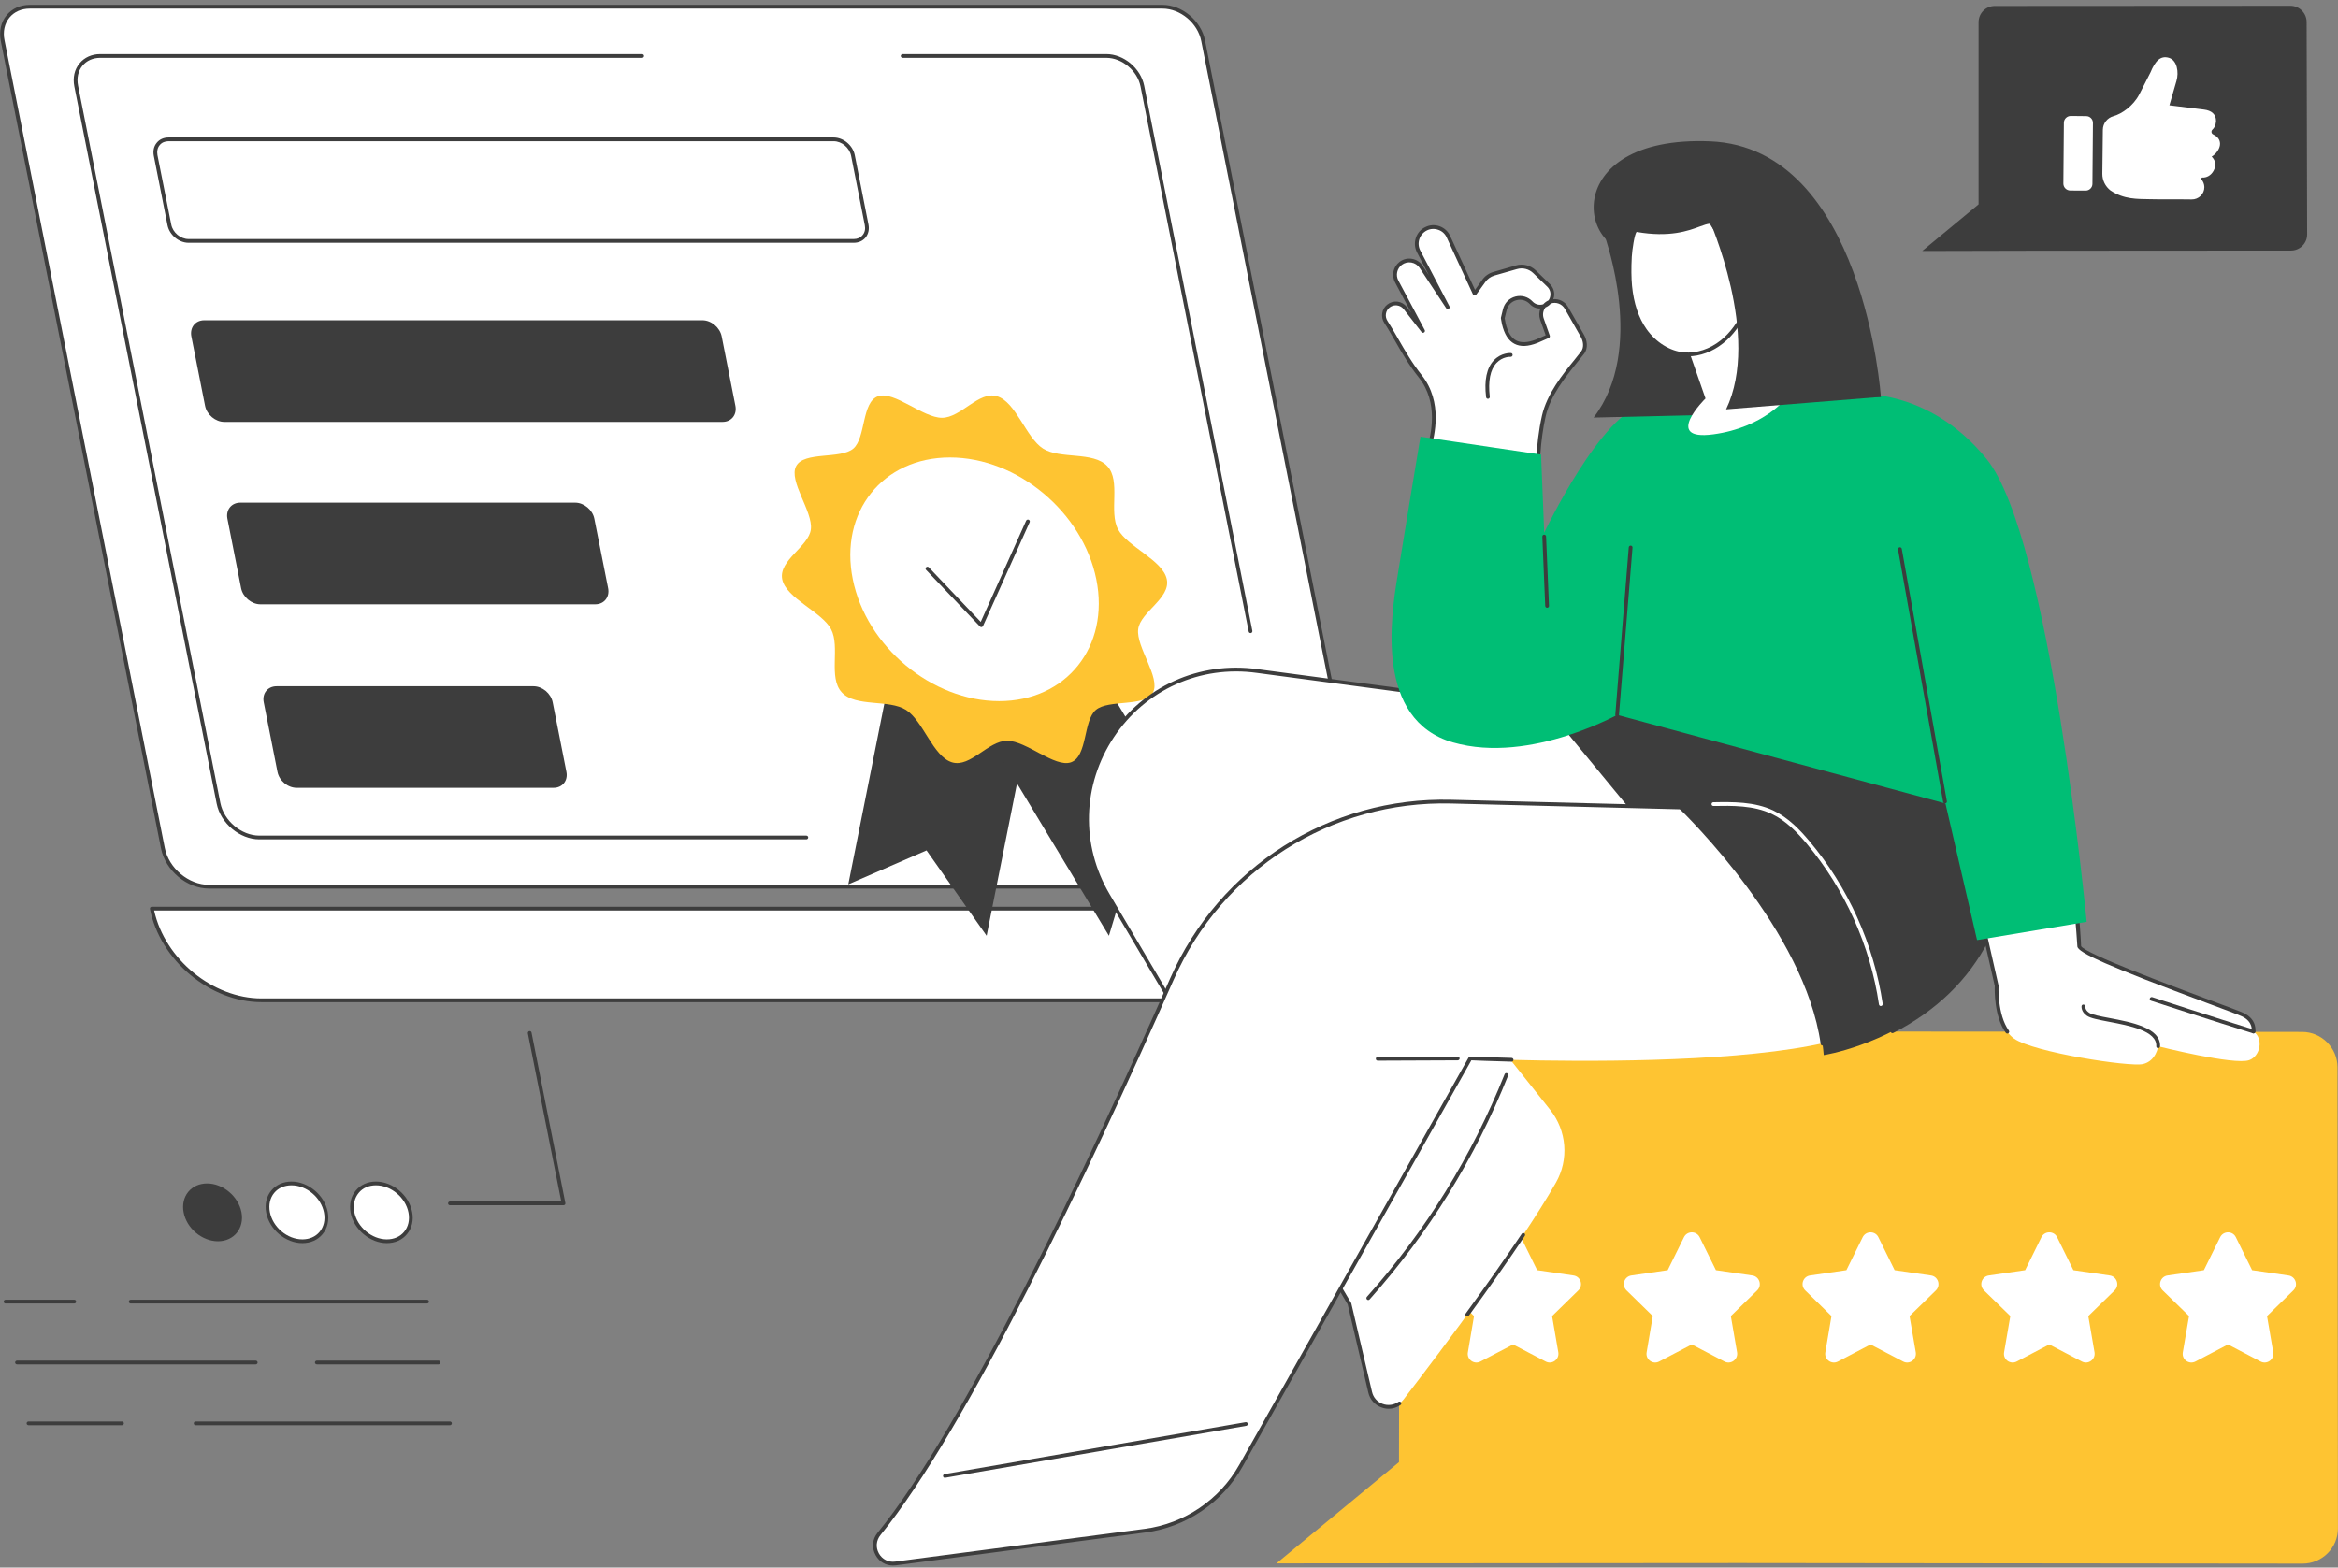 <svg width="337" height="226" viewBox="0 0 337 226" fill="none" xmlns="http://www.w3.org/2000/svg">
<rect x="0" y="0" width="337" height="226" fill="#808080" stroke="none"/>
<g clip-path="url(#clip0_4994_9155)">
<path d="M192.746 127.837C195.436 127.837 197.181 125.649 196.653 122.944L173.42 5.858C172.88 3.165 170.263 0.977 167.572 0.977H4.294C1.603 0.977 -0.154 3.165 0.387 5.858L23.484 122.292C24.098 125.354 27.059 127.837 30.119 127.837H192.746Z" fill="white"/>
<path fill-rule="evenodd" clip-rule="evenodd" d="M192.743 128.105H30.115C26.945 128.105 23.849 125.523 23.211 122.338L0.113 5.916C-0.157 4.502 0.138 3.187 0.949 2.203C1.735 1.232 2.927 0.703 4.29 0.703H167.569C170.382 0.703 173.122 2.99 173.687 5.806L196.908 122.892C197.19 124.293 196.895 125.621 196.084 126.605C195.298 127.576 194.106 128.105 192.743 128.105ZM4.29 1.244C3.086 1.244 2.054 1.699 1.366 2.535C0.654 3.408 0.396 4.564 0.654 5.806L23.751 122.24C24.329 125.179 27.191 127.564 30.115 127.564H192.743C193.947 127.564 194.979 127.097 195.667 126.26C196.379 125.4 196.625 124.244 196.379 123.002L173.147 5.916C172.643 3.334 170.137 1.244 167.569 1.244H4.29Z" fill="#3D3D3D"/>
<path d="M116.226 121.01H37.388C34.562 121.01 31.798 118.699 31.233 115.871L10.715 12.457C10.47 11.203 10.727 10.022 11.465 9.137C12.165 8.276 13.234 7.797 14.45 7.797H92.563C92.711 7.797 92.834 7.92 92.834 8.067C92.834 8.215 92.711 8.338 92.563 8.338H14.45C13.394 8.338 12.484 8.744 11.882 9.481C11.256 10.244 11.035 11.264 11.256 12.358L31.761 115.76C32.277 118.354 34.808 120.469 37.388 120.469H116.226C116.373 120.469 116.496 120.592 116.496 120.739C116.496 120.887 116.373 121.01 116.226 121.01Z" fill="#3D3D3D"/>
<path d="M180.245 91.268C180.122 91.268 180.011 91.182 179.987 91.047L164.396 12.457C163.941 10.194 161.73 8.338 159.469 8.338H130.119C129.959 8.338 129.836 8.215 129.836 8.067C129.836 7.92 129.959 7.797 130.119 7.797H159.469C161.976 7.797 164.421 9.838 164.924 12.358L180.515 90.948C180.54 91.096 180.453 91.231 180.306 91.268C180.29 91.268 180.269 91.268 180.245 91.268Z" fill="#3D3D3D"/>
<path d="M37.711 144.217H236.361C243.659 144.217 248.389 138.303 246.951 131H21.875C23.325 138.303 30.414 144.217 37.711 144.217Z" fill="white"/>
<path fill-rule="evenodd" clip-rule="evenodd" d="M236.358 144.485H37.708C30.3 144.485 23.076 138.46 21.614 131.046C21.602 130.972 21.614 130.886 21.663 130.825C21.724 130.763 21.798 130.727 21.872 130.727H246.936C247.071 130.727 247.181 130.813 247.206 130.948C247.931 134.6 247.169 138.03 245.068 140.6C243.017 143.108 239.921 144.485 236.358 144.485ZM22.216 131.268C23.776 138.288 30.656 143.944 37.708 143.944H236.358C239.761 143.944 242.697 142.628 244.651 140.255C246.604 137.87 247.341 134.686 246.715 131.268H22.216Z" fill="#3D3D3D"/>
<path d="M128.216 60.828H32.337C31.059 60.828 29.818 59.795 29.56 58.516L27.582 48.496C27.337 47.217 28.16 46.172 29.438 46.172H125.316C126.594 46.172 127.835 47.217 128.093 48.496L130.071 58.516C130.316 59.795 129.493 60.828 128.216 60.828Z" fill="white"/>
<path d="M133.411 87.124H37.532C36.255 87.124 35.014 86.079 34.756 84.813L32.778 74.78C32.532 73.514 33.355 72.469 34.633 72.469H130.511C131.789 72.469 133.03 73.514 133.288 74.78L135.266 84.813C135.512 86.079 134.689 87.124 133.411 87.124Z" fill="white"/>
<path d="M138.636 113.581H42.758C41.48 113.581 40.239 112.548 39.994 111.269L38.016 101.249C37.758 99.97 38.593 98.938 39.871 98.938H135.749C137.027 98.938 138.268 99.97 138.514 101.249L140.492 111.269C140.75 112.548 139.914 113.581 138.636 113.581Z" fill="white"/>
<path d="M123.058 34.737H27.18C25.902 34.737 24.661 33.704 24.415 32.426L22.437 22.405C22.179 21.127 23.015 20.094 24.293 20.094H120.171C121.449 20.094 122.69 21.127 122.935 22.405L124.913 32.426C125.171 33.704 124.336 34.737 123.058 34.737Z" fill="white"/>
<path fill-rule="evenodd" clip-rule="evenodd" d="M123.057 35.005H27.178C25.778 35.005 24.426 33.874 24.144 32.472L22.166 22.451C22.031 21.751 22.178 21.074 22.596 20.583C22.989 20.091 23.591 19.82 24.291 19.82H120.17C121.57 19.82 122.922 20.951 123.204 22.353L125.182 32.374C125.318 33.074 125.17 33.738 124.765 34.242C124.359 34.734 123.757 35.005 123.057 35.005ZM24.291 20.361C23.763 20.361 23.308 20.558 23.014 20.927C22.706 21.296 22.596 21.8 22.694 22.353L24.684 32.374C24.906 33.529 26.024 34.464 27.178 34.464H123.057C123.585 34.464 124.04 34.267 124.335 33.898C124.654 33.529 124.765 33.025 124.654 32.472L122.676 22.451C122.443 21.296 121.325 20.361 120.17 20.361H24.291Z" fill="#3D3D3D"/>
<path d="M79.787 113.581H42.758C41.48 113.581 40.239 112.548 39.994 111.269L38.016 101.249C37.758 99.97 38.593 98.938 39.871 98.938H76.9C78.178 98.938 79.406 99.97 79.665 101.249L81.642 111.269C81.9 112.548 81.065 113.581 79.787 113.581Z" fill="#3D3D3D"/>
<path d="M85.803 87.124H37.532C36.255 87.124 35.014 86.079 34.756 84.813L32.778 74.78C32.532 73.514 33.355 72.469 34.633 72.469H82.904C84.182 72.469 85.422 73.514 85.668 74.78L87.659 84.813C87.904 86.079 87.081 87.124 85.803 87.124Z" fill="#3D3D3D"/>
<path d="M104.148 60.828H32.337C31.059 60.828 29.818 59.795 29.56 58.516L27.582 48.496C27.337 47.217 28.16 46.172 29.438 46.172H101.248C102.526 46.172 103.767 47.217 104.025 48.496L106.003 58.516C106.249 59.795 105.425 60.828 104.148 60.828Z" fill="#3D3D3D"/>
<path d="M142.213 134.911L133.552 122.604L122.273 127.497L129.842 89.555L149.781 96.969L142.213 134.911Z" fill="#3D3D3D"/>
<path d="M159.842 134.911L163.54 122.604L176.796 127.497L153.908 89.555L136.953 96.969L159.842 134.911Z" fill="#3D3D3D"/>
<path d="M168.185 83.521C168.75 86.263 164.364 88.23 164.057 90.713C163.737 93.283 167.313 97.685 166.195 99.824C165.052 101.988 159.794 100.783 157.951 102.357C156.12 103.918 156.771 109.07 154.363 109.906C152.041 110.705 147.926 106.795 145.174 106.795C142.422 106.795 139.878 110.705 137.225 109.906C134.485 109.07 133.06 103.918 130.603 102.357C128.121 100.783 123.342 101.988 121.339 99.824C119.349 97.685 121.142 93.283 119.791 90.713C118.489 88.23 113.304 86.263 112.751 83.521C112.198 80.767 116.584 78.8 116.879 76.316C117.199 73.746 113.624 69.345 114.754 67.205C115.884 65.041 121.155 66.246 122.998 64.672C124.816 63.111 124.177 57.959 126.573 57.123C128.895 56.324 133.023 60.234 135.775 60.234C138.527 60.234 141.07 56.324 143.712 57.123C146.451 57.959 147.889 63.111 150.346 64.672C152.828 66.246 157.594 65.041 159.609 67.205C161.6 69.345 159.794 73.746 161.157 76.316C162.46 78.8 167.632 80.767 168.185 83.521Z" fill="#FEC432"/>
<path d="M158.023 83.523C159.977 93.211 153.711 101.08 144.017 101.08C134.324 101.08 124.876 93.211 122.923 83.523C120.957 73.822 127.235 65.953 136.929 65.953C146.622 65.953 156.058 73.822 158.023 83.523Z" fill="white"/>
<path d="M141.448 90.41C141.374 90.41 141.3 90.373 141.251 90.324L133.486 82.16C133.388 82.061 133.388 81.889 133.499 81.778C133.609 81.68 133.781 81.68 133.879 81.791L141.362 89.66L147.91 75.065C147.971 74.93 148.143 74.869 148.278 74.93C148.414 74.992 148.475 75.151 148.414 75.287L141.693 90.25C141.656 90.336 141.583 90.385 141.484 90.41C141.476 90.41 141.464 90.41 141.448 90.41Z" fill="#3D3D3D"/>
<path d="M330.219 36.123L292.833 36.147L277.07 36.184L285.191 29.459V3.209C285.191 1.906 286.236 0.861 287.538 0.861L330.133 0.836C331.423 0.836 332.479 1.881 332.479 3.184L332.553 33.775C332.565 35.078 331.509 36.123 330.219 36.123Z" fill="#3D3D3D"/>
<path d="M312.7 15.181L313.72 11.652C314.076 10.448 313.831 8.689 312.627 8.333C311.41 7.976 310.649 8.788 309.973 10.435L308.351 13.62C307.491 15.267 305.833 16.423 304.641 16.743C303.744 16.989 303.118 17.788 303.105 18.71L303.031 25.042C303.019 25.989 303.462 26.886 304.211 27.464C306.177 28.767 308.093 28.681 309.801 28.718C311.509 28.767 313.745 28.718 315.895 28.755C316.89 28.78 317.75 27.98 317.738 26.972C317.725 26.554 317.578 26.185 317.332 25.878C317.258 25.792 317.32 25.607 317.43 25.595H317.676C318.561 25.509 319.126 24.747 319.273 24.083C319.372 23.628 319.335 23.148 318.794 22.571C319.372 22.263 319.998 21.464 319.998 20.739C319.998 20.026 319.507 19.62 319.003 19.374C318.733 19.251 318.684 18.894 318.893 18.698C319.175 18.452 319.384 18.058 319.421 17.456C319.421 16.472 318.782 15.931 317.676 15.796C315.686 15.55 312.7 15.181 312.7 15.181Z" fill="white"/>
<path d="M298.397 27.465L300.608 27.477C301.161 27.489 301.604 27.047 301.604 26.506L301.677 17.739C301.69 17.186 301.247 16.743 300.707 16.743L298.483 16.719C297.942 16.719 297.488 17.149 297.488 17.702L297.414 26.469C297.414 27.01 297.844 27.452 298.397 27.465Z" fill="white"/>
<path d="M289.151 148.733L331.82 148.77C334.633 148.77 336.918 151.057 336.931 153.873L336.992 220.34C336.992 223.155 334.719 225.43 331.893 225.43L250.684 225.344L183.984 225.393L201.651 210.799L201.737 153.762C201.725 150.946 204.01 148.672 206.824 148.672L289.151 148.733Z" fill="#FEC432"/>
<path d="M219.223 178.365L221.569 183.123L226.815 183.885C227.847 184.033 228.253 185.312 227.503 186.037L223.719 189.738L224.616 194.963C224.788 195.996 223.707 196.783 222.786 196.291L218.092 193.832L213.399 196.291C212.478 196.783 211.397 195.996 211.581 194.963L212.466 189.738L208.682 186.037C207.932 185.312 208.337 184.033 209.382 183.885L214.616 183.123L216.962 178.365C217.429 177.43 218.756 177.43 219.223 178.365Z" fill="white"/>
<path d="M244.988 178.365L247.335 183.123L252.581 183.885C253.613 184.033 254.018 185.312 253.281 186.037L249.485 189.738L250.382 194.963C250.554 195.996 249.473 196.783 248.551 196.291L243.858 193.832L239.165 196.291C238.243 196.783 237.162 195.996 237.347 194.963L238.231 189.738L234.447 186.037C233.698 185.312 234.103 184.033 235.147 183.885L240.381 183.123L242.728 178.365C243.195 177.43 244.522 177.43 244.988 178.365Z" fill="white"/>
<path d="M270.746 178.365L273.093 183.123L278.339 183.885C279.371 184.033 279.776 185.312 279.039 186.037L275.243 189.738L276.14 194.963C276.312 195.996 275.23 196.783 274.309 196.291L269.616 193.832L264.935 196.291C264.001 196.783 262.92 195.996 263.104 194.963L263.989 189.738L260.205 186.037C259.456 185.312 259.861 184.033 260.905 183.885L266.139 183.123L268.486 178.365C268.952 177.43 270.292 177.43 270.746 178.365Z" fill="white"/>
<path d="M296.512 178.365L298.858 183.123L304.104 183.885C305.136 184.033 305.554 185.312 304.805 186.037L301.008 189.738L301.905 194.963C302.077 195.996 300.996 196.783 300.075 196.291L295.381 193.832L290.701 196.291C289.767 196.783 288.686 195.996 288.87 194.963L289.767 189.738L285.971 186.037C285.221 185.312 285.627 184.033 286.671 183.885L291.905 183.123L294.251 178.365C294.718 177.43 296.057 177.43 296.512 178.365Z" fill="white"/>
<path d="M322.274 178.365L324.621 183.123L329.867 183.885C330.899 184.033 331.317 185.312 330.567 186.037L326.771 189.738L327.668 194.963C327.84 195.996 326.759 196.783 325.837 196.291L321.144 193.832L316.463 196.291C315.53 196.783 314.448 195.996 314.633 194.963L315.53 189.738L311.733 186.037C310.984 185.312 311.402 184.033 312.434 183.885L317.667 183.123L320.014 178.365C320.481 177.43 321.82 177.43 322.274 178.365Z" fill="white"/>
<path d="M181.186 96.739L223.916 102.432L240.932 110.817C246.251 129.862 198.582 128.718 198.582 128.718L223.449 160.009C225.832 163.009 226.176 167.165 224.272 170.497C219.051 179.682 207.981 194.387 202.305 201.764C200.904 203.583 198.017 202.956 197.489 200.706L194.504 187.956L159.722 129.075C150.545 113.546 163.347 94.268 181.186 96.739Z" fill="white"/>
<path d="M200.167 203.104C199.799 203.104 199.43 203.031 199.086 202.895C198.14 202.539 197.464 201.764 197.231 200.768L194.258 188.055L159.489 129.211C155.189 121.932 155.422 113.031 160.115 105.986C164.784 98.953 172.868 95.314 181.222 96.469L223.952 102.174C223.977 102.174 224.006 102.182 224.038 102.199L241.042 110.584C241.116 110.609 241.165 110.67 241.189 110.744C242.074 113.904 241.57 116.719 239.715 119.117C236.263 123.555 228.289 126.555 215.991 128.068C208.263 129.002 201.162 129.027 199.147 129.002L216.2 150.457C216.286 150.568 216.274 150.74 216.151 150.838C216.04 150.924 215.868 150.912 215.77 150.789L198.361 128.891C198.3 128.805 198.287 128.695 198.337 128.609C198.386 128.51 198.484 128.449 198.582 128.449C198.914 128.461 231.263 129.113 239.285 118.785C241.017 116.559 241.484 113.941 240.698 111.014L223.83 102.703L181.149 97.01C173.003 95.879 165.116 99.432 160.558 106.281C155.987 113.154 155.754 121.834 159.956 128.941L194.737 187.822C194.753 187.846 194.765 187.871 194.774 187.895L197.759 200.645C197.943 201.469 198.496 202.096 199.27 202.391C200.044 202.686 200.904 202.576 201.568 202.109C201.691 202.023 201.85 202.059 201.936 202.17C202.022 202.293 201.998 202.465 201.875 202.551C201.371 202.908 200.769 203.104 200.167 203.104Z" fill="#3D3D3D"/>
<path d="M211.491 189.799C211.429 189.799 211.38 189.786 211.331 189.749C211.208 189.663 211.184 189.491 211.27 189.368C214.39 185.09 217.105 181.217 219.341 177.885C219.415 177.749 219.587 177.725 219.71 177.799C219.833 177.885 219.87 178.057 219.784 178.18C217.56 181.524 214.833 185.397 211.712 189.688C211.651 189.762 211.577 189.799 211.491 189.799Z" fill="#3D3D3D"/>
<path d="M197.229 187.425C197.155 187.425 197.093 187.4 197.044 187.351C196.934 187.253 196.921 187.08 197.02 186.97C205.485 177.49 212.156 166.683 216.874 154.88C216.923 154.732 217.083 154.671 217.218 154.72C217.365 154.781 217.427 154.941 217.377 155.076C212.635 166.953 205.927 177.798 197.425 187.326C197.376 187.388 197.302 187.425 197.229 187.425Z" fill="#3D3D3D"/>
<path d="M245.192 116.486L209.195 115.576C191.847 115.134 175.962 125.228 168.934 141.126C157.41 167.204 139.436 205.478 126.708 221.154C125.209 222.986 126.72 225.716 129.079 225.408L165.052 220.675C170.863 219.913 175.974 216.458 178.849 211.343L211.935 152.597C211.935 152.597 278.168 155.794 272.307 142.65C266.447 129.507 245.192 116.486 245.192 116.486Z" fill="white"/>
<path d="M128.71 225.701C127.666 225.701 126.732 225.16 126.216 224.213C125.626 223.156 125.725 221.914 126.499 220.979C138.932 205.66 156.304 169.033 168.688 141.012C175.789 124.955 191.675 114.86 209.194 115.303L245.192 116.213C245.241 116.213 245.286 116.225 245.327 116.25C245.548 116.385 266.717 129.467 272.552 142.537C273.056 143.656 273.068 144.713 272.614 145.672C271.754 147.492 269.149 149.004 264.886 150.16C264.739 150.196 264.591 150.11 264.554 149.963C264.517 149.828 264.603 149.668 264.739 149.631C268.854 148.524 271.336 147.11 272.122 145.451C272.516 144.615 272.491 143.742 272.061 142.758C266.446 130.192 246.371 117.541 245.106 116.754L209.182 115.844C191.896 115.414 176.195 125.373 169.18 141.233C156.783 169.278 139.386 205.955 126.916 221.311C126.29 222.086 126.204 223.094 126.683 223.955C127.162 224.815 128.071 225.27 129.042 225.135L165.015 220.414C170.703 219.664 175.789 216.221 178.615 211.205L211.688 152.459C211.738 152.373 211.836 152.311 211.946 152.324C211.959 152.324 214.256 152.434 217.893 152.52C218.04 152.533 218.151 152.656 218.151 152.803C218.151 152.951 218.016 153.074 217.881 153.061C214.797 152.987 212.671 152.889 212.082 152.865L179.082 211.475C176.182 216.639 170.949 220.18 165.088 220.942L129.115 225.676C128.976 225.692 128.841 225.701 128.71 225.701Z" fill="#3D3D3D"/>
<path d="M198.583 152.918C198.423 152.918 198.312 152.795 198.312 152.648C198.312 152.5 198.423 152.377 198.57 152.377L210.119 152.328C210.279 152.34 210.389 152.451 210.389 152.599C210.389 152.746 210.267 152.869 210.119 152.869L198.583 152.918Z" fill="#3D3D3D"/>
<path d="M136.204 213.064C136.069 213.064 135.958 212.965 135.933 212.842C135.909 212.695 136.007 212.547 136.155 212.523L179.548 205.035C179.696 205.01 179.831 205.109 179.855 205.256C179.88 205.404 179.782 205.539 179.634 205.564L136.241 213.051C136.232 213.06 136.22 213.064 136.204 213.064Z" fill="#3D3D3D"/>
<path d="M223.227 102L234.886 116.164H242.012C242.012 116.164 261.485 134.484 262.873 152.115C262.873 152.115 298.035 146.73 288.022 106.807L240.5 103.377L223.227 102Z" fill="#3D3D3D"/>
<path d="M262.703 150.736C262.568 150.736 262.445 150.638 262.432 150.503C260.135 134.249 243.205 117.687 241.915 116.433H234.888C234.802 116.433 234.728 116.396 234.679 116.335L223.019 102.171C222.946 102.085 222.933 101.962 222.983 101.876C223.044 101.777 223.142 101.716 223.253 101.728L240.527 103.105L288.048 106.535C288.159 106.535 288.257 106.622 288.282 106.732C291.157 118.167 290.591 127.892 286.623 135.613C283.724 141.257 279.104 145.732 272.9 148.917C272.765 148.99 272.605 148.929 272.531 148.794C272.47 148.671 272.519 148.499 272.654 148.437C282.95 143.15 293.909 131.691 287.803 107.064L240.478 103.646L223.843 102.318L235.01 115.892H242.013C242.087 115.892 242.148 115.917 242.198 115.966C242.382 116.138 260.565 133.413 262.961 150.429C262.985 150.576 262.887 150.712 262.74 150.736C262.723 150.736 262.711 150.736 262.703 150.736Z" fill="#3D3D3D"/>
<path d="M271.103 145.045C270.968 145.045 270.857 144.946 270.832 144.811C269.592 136.364 265.881 128.127 260.402 121.61C259.075 120.049 257.453 118.315 255.352 117.332C252.748 116.102 249.676 116.151 246.973 116.201C246.826 116.201 246.703 116.09 246.703 115.93C246.703 115.783 246.814 115.66 246.961 115.66C249.725 115.61 252.858 115.561 255.586 116.84C257.773 117.873 259.456 119.655 260.807 121.266C266.36 127.856 270.108 136.192 271.373 144.725C271.385 144.873 271.287 145.02 271.14 145.033C271.123 145.041 271.111 145.045 271.103 145.045Z" fill="white"/>
<path d="M204.688 54.21C202.575 51.567 201.15 48.493 199.774 46.415C199.27 45.665 199.442 44.669 200.143 44.116C200.88 43.526 201.961 43.661 202.551 44.411L205.118 47.706L201.322 40.587C200.843 39.69 201.089 38.571 201.9 37.968C202.846 37.255 204.197 37.489 204.848 38.472L208.681 44.288L204.492 36.247C203.865 35.042 204.357 33.554 205.573 32.976C206.777 32.386 208.227 32.915 208.78 34.132L212.564 42.321L213.866 40.513C214.21 40.009 214.726 39.64 215.316 39.468L218.584 38.534C219.505 38.263 220.513 38.509 221.201 39.185L223.24 41.165C224.1 42.038 223.854 43.489 222.761 44.03C222.073 44.362 221.237 44.214 220.709 43.648C219.493 42.358 217.331 42.923 216.913 44.644L216.606 45.862L216.753 46.661C217.343 49.095 218.67 50.288 221.508 49.194L223.129 48.48L222.257 45.997C221.913 45.026 222.38 43.944 223.338 43.55C224.235 43.157 225.292 43.513 225.783 44.374L228.093 48.407C228.523 49.157 228.646 50.153 228.118 50.841C226.41 53.054 223.363 56.263 222.527 60.001C220.623 68.472 222.38 78.591 222.38 78.591C222.38 78.591 234.42 53.103 239.777 59.718C245.133 66.321 234.482 101.62 234.482 101.62C234.482 101.62 224.432 106.476 216.213 106.476C197.354 106.452 200.794 85.587 205.954 64.772C206.224 63.677 207.993 58.329 204.688 54.21Z" fill="white"/>
<path fill-rule="evenodd" clip-rule="evenodd" d="M216.234 106.748C216.226 106.748 216.218 106.748 216.209 106.748C211.098 106.736 207.29 105.175 204.894 102.113C198.948 94.502 202.191 78.814 205.693 64.699C205.709 64.625 205.734 64.531 205.766 64.416C206.184 62.855 207.474 58.109 204.476 54.384C203.1 52.662 202.007 50.769 201.049 49.084C200.52 48.175 200.029 47.302 199.537 46.564C198.972 45.703 199.157 44.535 199.967 43.908C200.385 43.576 200.901 43.429 201.43 43.49C201.958 43.552 202.425 43.822 202.756 44.24L203.408 45.076L201.085 40.712C200.545 39.691 200.815 38.449 201.737 37.748C202.253 37.355 202.892 37.207 203.53 37.318C204.169 37.429 204.71 37.785 205.066 38.326L205.988 39.728L204.243 36.384C203.911 35.732 203.85 34.994 204.083 34.293C204.304 33.605 204.796 33.039 205.459 32.732C206.098 32.412 206.835 32.375 207.511 32.621C208.187 32.867 208.727 33.359 209.022 34.011L212.61 41.793L213.642 40.355C214.022 39.802 214.6 39.396 215.239 39.212L218.507 38.265C219.514 37.97 220.62 38.252 221.382 38.99L223.433 40.982C223.9 41.462 224.109 42.113 223.999 42.765C223.974 42.896 223.941 43.019 223.9 43.134C224.736 43.06 225.571 43.478 226.013 44.24L228.323 48.273C228.729 48.998 228.987 50.154 228.323 51.015C228.041 51.384 227.709 51.789 227.365 52.207C225.633 54.359 223.47 57.015 222.782 60.064C221.234 66.962 222.156 75.076 222.512 77.695C224.33 74.007 231.984 59.019 237.329 58.38C238.361 58.257 239.258 58.65 239.982 59.547C245.364 66.187 235.179 100.257 234.736 101.707C234.712 101.769 234.663 101.83 234.589 101.867C234.491 101.916 224.416 106.748 216.234 106.748ZM201.196 44.019C200.864 44.019 200.557 44.13 200.299 44.326C199.709 44.793 199.574 45.642 199.992 46.269C200.483 47.019 200.987 47.892 201.515 48.814C202.474 50.474 203.543 52.355 204.894 54.039C208.064 57.986 206.725 62.929 206.295 64.552C206.262 64.666 206.237 64.761 206.221 64.834C202.744 78.814 199.525 94.367 205.312 101.769C207.634 104.744 211.209 106.195 216.209 106.207C216.218 106.207 216.226 106.207 216.234 106.207C223.839 106.207 233.151 101.941 234.257 101.425C234.908 99.212 244.614 66.125 239.565 59.892C238.95 59.13 238.25 58.81 237.402 58.92C231.714 59.597 222.709 78.519 222.623 78.716C222.573 78.814 222.463 78.875 222.34 78.863C222.229 78.851 222.131 78.752 222.119 78.642C222.094 78.543 220.362 68.363 222.254 59.953C222.967 56.781 225.264 53.941 226.947 51.875C227.291 51.445 227.611 51.052 227.893 50.683C228.36 50.08 228.213 49.17 227.844 48.543L225.547 44.511C225.141 43.81 224.293 43.49 223.532 43.761C223.36 43.97 223.139 44.142 222.881 44.265C222.84 44.289 222.799 44.31 222.758 44.326C222.426 44.757 222.315 45.359 222.512 45.912L223.384 48.384C223.433 48.519 223.372 48.666 223.237 48.728L221.615 49.441C220.227 49.982 219.146 50.019 218.286 49.564C217.426 49.109 216.836 48.187 216.492 46.724L216.344 45.912C216.336 45.871 216.336 45.834 216.344 45.802L216.639 44.584C216.86 43.675 217.536 42.986 218.445 42.752C219.342 42.519 220.264 42.789 220.903 43.466C221.296 43.896 221.898 44.043 222.438 43.871C222.647 43.638 222.905 43.441 223.2 43.306C223.335 43.121 223.421 42.912 223.458 42.679C223.544 42.187 223.397 41.707 223.053 41.363L221.013 39.384C220.387 38.781 219.49 38.547 218.654 38.793L215.386 39.728C214.858 39.888 214.391 40.22 214.084 40.675L212.782 42.482C212.732 42.568 212.634 42.605 212.536 42.593C212.438 42.593 212.364 42.531 212.315 42.445L208.531 34.244C208.297 33.716 207.867 33.322 207.327 33.138C206.786 32.941 206.209 32.966 205.693 33.212C205.164 33.47 204.771 33.912 204.587 34.466C204.403 35.019 204.452 35.609 204.722 36.125L208.924 44.166C208.985 44.289 208.948 44.449 208.826 44.523C208.69 44.597 208.531 44.56 208.457 44.437L204.624 38.621C204.341 38.203 203.924 37.933 203.432 37.847C202.941 37.761 202.462 37.884 202.056 38.179C201.356 38.72 201.147 39.679 201.565 40.453L205.361 47.584C205.422 47.707 205.386 47.855 205.263 47.929C205.14 48.015 204.992 47.99 204.906 47.88L202.326 44.572C202.093 44.265 201.749 44.08 201.368 44.031C201.311 44.023 201.253 44.019 201.196 44.019ZM216.885 45.875L217.02 46.613C217.327 47.892 217.819 48.703 218.544 49.084C219.256 49.453 220.19 49.416 221.406 48.949L222.795 48.334L221.996 46.084C221.812 45.543 221.836 44.978 222.045 44.474C221.48 44.498 220.915 44.277 220.509 43.834C220.006 43.306 219.281 43.097 218.581 43.281C217.868 43.466 217.34 44.007 217.168 44.72L216.885 45.875Z" fill="#3D3D3D"/>
<path d="M214.477 57.493C214.341 57.493 214.219 57.395 214.206 57.247C213.911 54.825 214.292 53.042 215.312 51.961C216.369 50.829 217.72 50.891 217.781 50.903C217.929 50.903 218.039 51.038 218.027 51.186C218.027 51.333 217.892 51.444 217.745 51.444C217.72 51.432 216.577 51.395 215.705 52.329C214.796 53.301 214.477 54.936 214.735 57.186C214.759 57.333 214.649 57.469 214.501 57.493C214.493 57.493 214.485 57.493 214.477 57.493Z" fill="#3D3D3D"/>
<path d="M324.813 148.714C324.813 148.714 325.132 147.153 323.252 146.28C321.385 145.395 299.7 137.809 299.7 136.431C299.7 135.054 296.469 91.714 289.429 73.333C284.196 59.649 268.531 57.227 268.531 57.227L287.795 142.136C287.795 142.136 287.513 147.768 290.326 149.747C293.14 151.714 306.949 153.854 308.89 153.411C310.807 152.956 311.077 150.841 311.077 150.841C311.077 150.841 322.011 153.608 324.198 152.845C325.795 152.28 326.311 149.722 324.813 148.714Z" fill="white"/>
<path d="M289.333 149.009C289.247 149.009 289.173 148.973 289.112 148.899C287.404 146.526 287.502 142.616 287.527 142.161L268.275 57.288C268.25 57.202 268.275 57.104 268.336 57.042C268.398 56.968 268.484 56.944 268.57 56.956C268.73 56.981 284.455 59.563 289.689 73.235C296.643 91.395 299.948 133.936 299.972 136.407C300.525 137.464 312.639 141.989 318.475 144.165C321.03 145.112 322.861 145.8 323.377 146.034C325.416 146.993 325.085 148.751 325.085 148.776C325.06 148.923 324.913 149.009 324.765 148.985C324.618 148.96 324.532 148.813 324.556 148.665C324.569 148.616 324.79 147.288 323.143 146.526C322.652 146.292 320.735 145.579 318.291 144.669C304.014 139.345 299.432 137.341 299.432 136.432C299.432 136.075 296.41 92.292 289.185 73.419C284.517 61.247 271.346 58.063 268.889 57.571L288.067 142.075C288.067 142.1 288.067 142.124 288.067 142.149C288.067 142.186 287.883 146.268 289.554 148.579C289.64 148.702 289.616 148.874 289.493 148.96C289.444 148.997 289.394 149.009 289.333 149.009Z" fill="#3D3D3D"/>
<path d="M300.307 145.102C300.307 145.102 300.233 145.716 300.958 146.22C302.457 147.253 311.266 147.278 311.081 150.843L300.307 145.102Z" fill="white"/>
<path d="M311.079 151.114C311.07 151.114 311.062 151.114 311.054 151.114C310.907 151.102 310.796 150.979 310.808 150.832C310.919 148.618 306.901 147.856 303.965 147.303C302.491 147.02 301.324 146.799 300.808 146.442C299.948 145.864 300.034 145.102 300.034 145.065C300.046 144.918 300.181 144.807 300.328 144.832C300.476 144.844 300.586 144.979 300.574 145.127C300.574 145.151 300.537 145.606 301.115 146C301.532 146.295 302.761 146.528 304.076 146.774C307.196 147.364 311.484 148.176 311.349 150.856C311.337 151.004 311.214 151.114 311.079 151.114Z" fill="#3D3D3D"/>
<path d="M310.133 144.016C310.133 144.016 319.568 147.089 324.814 148.712L310.133 144.016Z" fill="white"/>
<path d="M324.816 148.985C324.792 148.985 324.767 148.981 324.742 148.973C319.546 147.362 310.147 144.313 310.049 144.276C309.914 144.239 309.84 144.079 309.877 143.944C309.926 143.796 310.086 143.723 310.221 143.759C310.319 143.796 319.718 146.858 324.902 148.456C325.05 148.505 325.123 148.653 325.074 148.8C325.05 148.911 324.939 148.985 324.816 148.985Z" fill="#3D3D3D"/>
<path d="M283.645 116.712L268.583 56.884C268.583 56.884 245.289 56.417 236.542 58.396C236.542 58.396 233.544 94.335 233.102 103.064L283.645 116.712Z" fill="#00BE75"/>
<path d="M284.973 135.533L300.773 132.902C300.773 132.902 295.502 77.475 286.362 66.189C277.651 55.443 266.766 56.832 266.766 56.832L284.973 135.533Z" fill="#00BE75"/>
<path d="M204.745 62.955L222.129 65.537L222.584 76.787C222.584 76.787 230.926 59.205 237.241 58.258L233.899 102.643C233.899 102.643 220.704 110.278 209.426 107.032C198.147 103.799 200.531 88.75 201.391 83.34C202.251 77.93 204.745 62.955 204.745 62.955Z" fill="#00BE75"/>
<path d="M280.351 115.837C280.228 115.837 280.106 115.738 280.081 115.603L273.582 79.222C273.557 79.074 273.656 78.927 273.803 78.902C273.95 78.878 274.098 78.976 274.122 79.124L280.622 115.517C280.646 115.664 280.548 115.8 280.401 115.824C280.384 115.833 280.368 115.837 280.351 115.837Z" fill="#3D3D3D"/>
<path d="M233.099 103.331C233.091 103.331 233.083 103.331 233.075 103.331C232.927 103.319 232.817 103.196 232.829 103.048L234.77 78.913C234.783 78.766 234.918 78.643 235.065 78.667C235.213 78.667 235.323 78.802 235.311 78.95L233.357 103.085C233.357 103.233 233.234 103.331 233.099 103.331Z" fill="#3D3D3D"/>
<path d="M223.001 87.623C222.865 87.623 222.743 87.512 222.73 87.365L222.312 77.369C222.312 77.221 222.423 77.086 222.57 77.086C222.706 77.086 222.853 77.197 222.853 77.344L223.271 87.34C223.283 87.488 223.173 87.611 223.013 87.623C223.013 87.623 223.009 87.623 223.001 87.623Z" fill="#3D3D3D"/>
<path d="M271.109 57.224C271.109 57.224 268.664 21.273 246.489 20.375C224.337 19.478 227.163 37.945 237.569 36.531C243.343 35.757 241.722 44.289 239.142 52.035C239.043 52.343 238.392 52.982 238.392 52.982L234.878 56.769L271.109 57.224Z" fill="#3D3D3D"/>
<path d="M231.362 34.124C231.362 34.443 237.296 50.341 229.703 60.202L249.926 59.722C249.926 59.722 250.81 48.952 250.982 44.968C251.166 40.972 241.743 34.05 234.077 31.234L231.362 34.124Z" fill="#3D3D3D"/>
<path d="M251.717 42.445L257.565 57.298C257.565 57.298 254.284 61.638 246.938 62.621C239.578 63.605 245.832 57.445 245.832 57.445L242.281 47.253L251.717 42.445Z" fill="white"/>
<path d="M234.972 41.258C235.193 43.508 235.82 45.77 237.122 47.627C238.436 49.471 240.476 50.872 242.724 51.081C244.678 51.254 246.656 50.516 248.191 49.286C249.727 48.069 250.845 46.385 251.644 44.59C253.695 44.725 255.747 43.299 256.349 41.331C256.693 40.2 256.546 38.86 255.747 37.987C254.961 37.102 253.45 36.868 252.565 37.655C252.061 38.098 251.803 38.786 251.275 39.204C250.685 39.684 249.813 37.2 249.481 36.524C249.076 35.713 246.828 32.417 246.606 32C245.132 31.84 242.663 34.372 235.881 33.155C235.34 33.057 234.972 36.315 234.935 37.004C234.861 38.417 234.837 39.844 234.972 41.258Z" fill="white"/>
<path fill-rule="evenodd" clip-rule="evenodd" d="M243.29 51.374C243.094 51.374 242.897 51.366 242.701 51.349C240.514 51.153 238.339 49.812 236.902 47.771C235.698 46.062 234.961 43.874 234.703 41.28C234.592 40.038 234.58 38.673 234.666 36.989C234.666 36.952 234.924 33.497 235.587 32.98C235.686 32.894 235.808 32.87 235.919 32.882C240.588 33.718 243.131 32.784 244.814 32.157C245.576 31.874 246.128 31.677 246.632 31.726C246.718 31.739 246.792 31.788 246.841 31.874C246.915 32.021 247.32 32.636 247.75 33.288C248.524 34.444 249.47 35.882 249.728 36.398C249.79 36.534 249.876 36.743 249.974 36.976C250.183 37.456 250.822 38.931 251.117 38.993C251.35 38.796 251.534 38.538 251.731 38.255C251.915 37.972 252.112 37.689 252.382 37.444C253.353 36.607 255.023 36.767 255.957 37.8C256.756 38.698 257.014 40.075 256.608 41.415C255.994 43.419 253.918 44.894 251.817 44.857C250.92 46.825 249.765 48.386 248.365 49.493C246.853 50.71 245.035 51.374 243.29 51.374ZM235.243 41.218C235.489 43.726 236.189 45.829 237.344 47.464C238.696 49.37 240.723 50.624 242.75 50.808C244.531 50.956 246.448 50.329 248.02 49.075C249.397 47.98 250.527 46.431 251.399 44.476C251.448 44.366 251.559 44.304 251.669 44.316C253.586 44.439 255.527 43.099 256.08 41.255C256.436 40.124 256.227 38.907 255.552 38.169C254.827 37.357 253.488 37.21 252.738 37.849C252.529 38.046 252.357 38.292 252.173 38.562C251.964 38.857 251.743 39.177 251.448 39.411C251.313 39.521 251.153 39.558 250.994 39.521C250.465 39.386 250.011 38.427 249.483 37.185C249.384 36.964 249.298 36.767 249.237 36.644C249.003 36.153 248.021 34.665 247.308 33.583C246.878 32.944 246.583 32.489 246.448 32.255C246.079 32.267 245.612 32.439 244.998 32.661C243.376 33.263 240.661 34.271 235.894 33.435C235.6 33.78 235.268 35.968 235.206 37.013C235.12 38.673 235.133 40.013 235.243 41.218Z" fill="#3D3D3D"/>
<path d="M253.807 40.211C252.751 40.457 251.891 41.379 251.719 42.449L253.807 40.211Z" fill="white"/>
<path d="M251.719 42.719C251.703 42.719 251.687 42.719 251.67 42.719C251.523 42.695 251.425 42.547 251.449 42.4C251.646 41.232 252.592 40.224 253.747 39.953C253.894 39.916 254.041 40.015 254.066 40.15C254.103 40.297 254.017 40.445 253.869 40.482C252.923 40.703 252.149 41.527 251.99 42.498C251.965 42.621 251.855 42.719 251.719 42.719Z" fill="#3D3D3D"/>
<path d="M246.305 31.438C246.354 31.757 253.885 48.392 248.799 59.016L271.11 57.22C271.11 57.22 266.92 43.179 266.441 39.22C265.962 35.249 256.711 29.876 248.688 28.352L246.305 31.438Z" fill="#3D3D3D"/>
<path d="M81.233 173.759H64.856C64.709 173.759 64.586 173.636 64.586 173.489C64.586 173.341 64.709 173.218 64.856 173.218H80.901L76.085 148.972C76.061 148.825 76.159 148.677 76.294 148.653C76.442 148.628 76.589 148.714 76.614 148.862L81.491 173.439C81.504 173.513 81.491 173.599 81.442 173.661C81.381 173.722 81.307 173.759 81.233 173.759Z" fill="#3D3D3D"/>
<path d="M50.811 174.785C51.241 177.084 53.465 178.953 55.762 178.953C58.059 178.953 59.583 177.084 59.153 174.785C58.711 172.486 56.499 170.617 54.189 170.617C51.892 170.617 50.368 172.486 50.811 174.785Z" fill="white"/>
<path fill-rule="evenodd" clip-rule="evenodd" d="M55.759 179.221C53.339 179.221 50.992 177.254 50.538 174.831C50.317 173.627 50.575 172.483 51.287 171.635C51.975 170.799 53.007 170.344 54.187 170.344C56.619 170.344 58.954 172.311 59.408 174.733C59.642 175.938 59.371 177.081 58.659 177.93C57.971 178.766 56.939 179.221 55.759 179.221ZM54.187 170.885C53.167 170.885 52.282 171.266 51.705 171.979C51.103 172.704 50.87 173.688 51.066 174.733C51.484 176.909 53.585 178.68 55.759 178.68C56.779 178.68 57.664 178.299 58.253 177.586C58.855 176.86 59.076 175.877 58.88 174.831C58.474 172.655 56.361 170.885 54.187 170.885Z" fill="#3D3D3D"/>
<path d="M38.628 174.785C39.058 177.084 41.282 178.953 43.579 178.953C45.889 178.953 47.4 177.084 46.97 174.785C46.54 172.486 44.316 170.617 42.019 170.617C39.709 170.617 38.198 172.486 38.628 174.785Z" fill="white"/>
<path fill-rule="evenodd" clip-rule="evenodd" d="M43.58 179.221C41.16 179.221 38.826 177.254 38.371 174.831C38.138 173.627 38.408 172.483 39.108 171.635C39.809 170.799 40.841 170.344 42.02 170.344C44.44 170.344 46.787 172.311 47.242 174.733C47.463 175.938 47.205 177.081 46.492 177.93C45.804 178.766 44.772 179.221 43.58 179.221ZM42.02 170.885C41 170.885 40.116 171.266 39.526 171.979C38.924 172.704 38.703 173.688 38.899 174.733C39.305 176.909 41.406 178.68 43.58 178.68C44.6 178.68 45.485 178.299 46.074 177.586C46.676 176.86 46.898 175.877 46.701 174.831C46.295 172.655 44.195 170.885 42.02 170.885Z" fill="#3D3D3D"/>
<path d="M26.467 174.785C26.897 177.084 29.121 178.953 31.418 178.953C33.716 178.953 35.239 177.084 34.809 174.785C34.367 172.486 32.155 170.617 29.846 170.617C27.548 170.617 26.025 172.486 26.467 174.785Z" fill="#3D3D3D"/>
<path d="M10.704 187.924H0.802C0.654 187.924 0.531 187.801 0.531 187.653C0.531 187.506 0.654 187.383 0.802 187.383H10.704C10.864 187.383 10.974 187.506 10.974 187.653C10.974 187.801 10.864 187.924 10.704 187.924Z" fill="#3D3D3D"/>
<path d="M61.558 187.924H18.841C18.693 187.924 18.57 187.801 18.57 187.653C18.57 187.506 18.693 187.383 18.841 187.383H61.558C61.718 187.383 61.829 187.506 61.829 187.653C61.829 187.801 61.718 187.924 61.558 187.924Z" fill="#3D3D3D"/>
<path d="M36.862 196.705H2.45C2.303 196.705 2.18 196.582 2.18 196.435C2.18 196.287 2.303 196.164 2.45 196.164H36.862C37.01 196.164 37.133 196.287 37.133 196.435C37.133 196.582 37.01 196.705 36.862 196.705Z" fill="#3D3D3D"/>
<path d="M63.213 196.705H45.669C45.521 196.705 45.398 196.582 45.398 196.435C45.398 196.287 45.521 196.164 45.669 196.164H63.213C63.36 196.164 63.483 196.287 63.483 196.435C63.483 196.582 63.36 196.705 63.213 196.705Z" fill="#3D3D3D"/>
<path d="M17.584 205.478H4.106C3.959 205.478 3.836 205.356 3.836 205.208C3.836 205.06 3.959 204.938 4.106 204.938H17.584C17.731 204.938 17.854 205.06 17.854 205.208C17.854 205.356 17.731 205.478 17.584 205.478Z" fill="#3D3D3D"/>
<path d="M64.861 205.478H28.2C28.04 205.478 27.93 205.356 27.93 205.208C27.93 205.06 28.04 204.938 28.2 204.938H64.861C65.008 204.938 65.131 205.06 65.131 205.208C65.131 205.356 65.008 205.478 64.861 205.478Z" fill="#3D3D3D"/>
</g>
<defs>
<clipPath id="clip0_4994_9155">
<rect width="337" height="225" fill="white" transform="translate(0 0.703)"/>
</clipPath>
</defs>
</svg>
